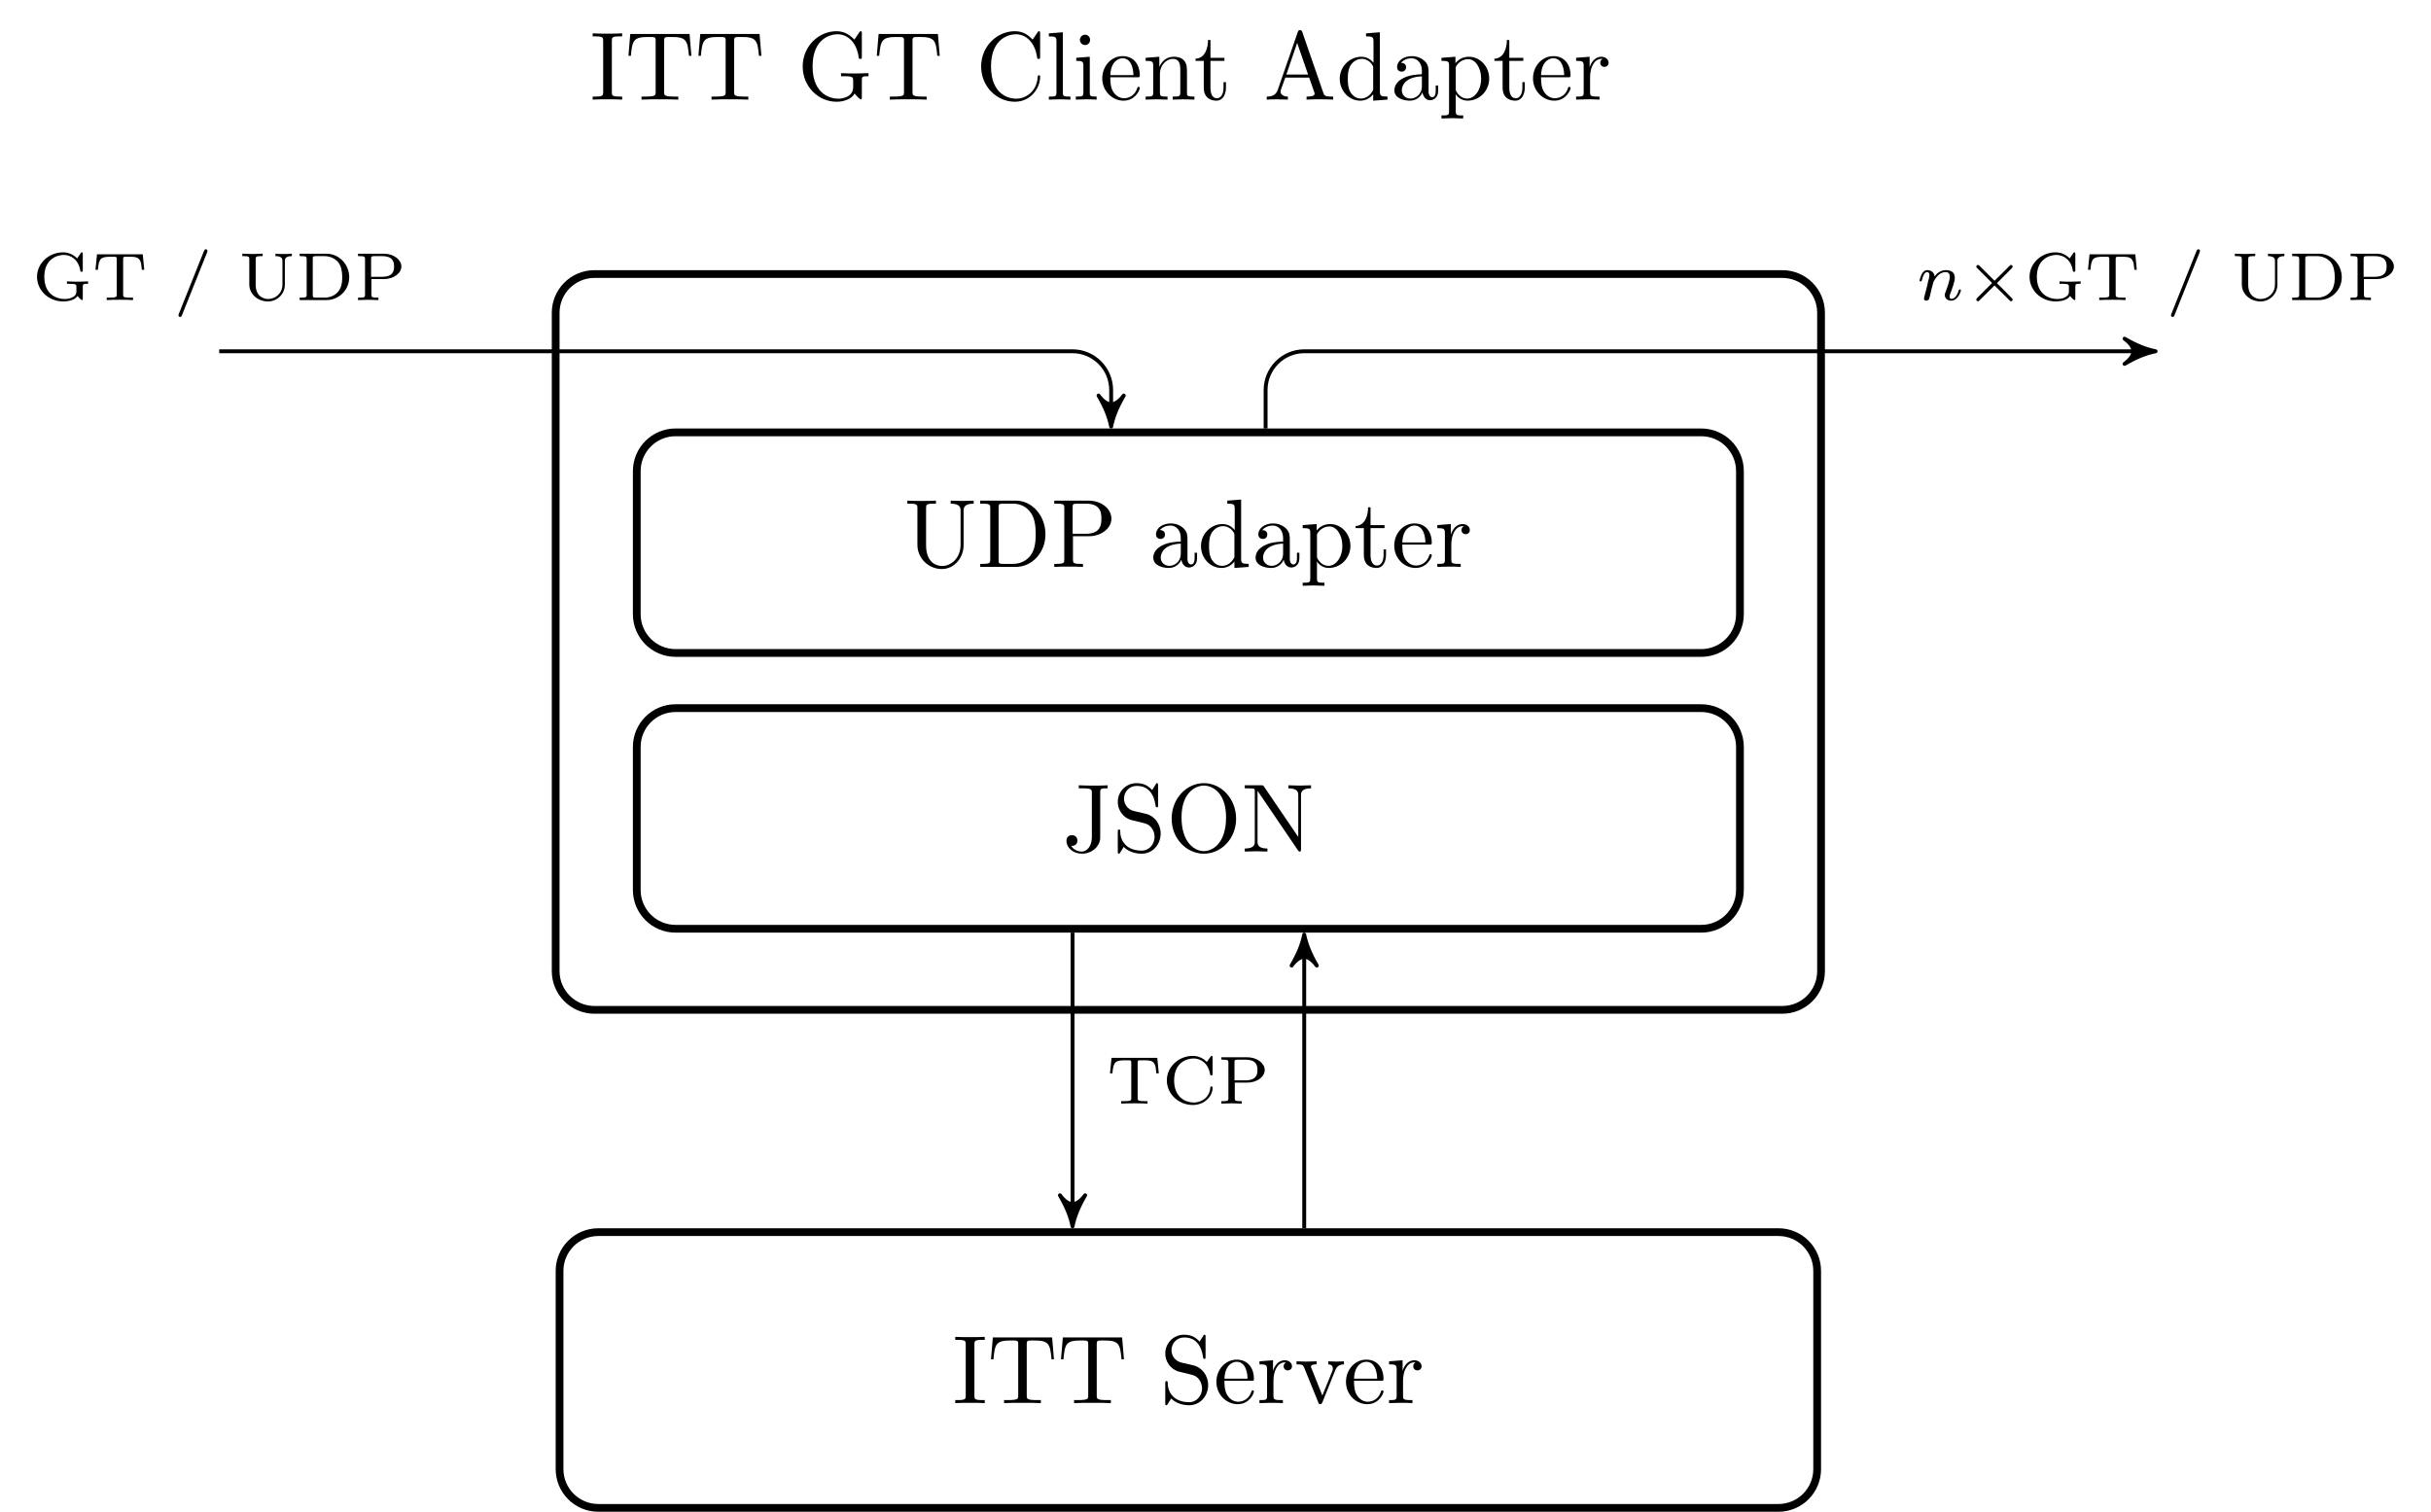 <?xml version="1.0" encoding="UTF-8"?>
<svg xmlns="http://www.w3.org/2000/svg" xmlns:xlink="http://www.w3.org/1999/xlink" width="249.864pt" height="155.391pt" viewBox="0 0 249.864 155.391" version="1.1">
<defs>
<g>
<symbol overflow="visible" id="glyph0-0">
<path style="stroke:none;" d=""/>
</symbol>
<symbol overflow="visible" id="glyph0-1">
<path style="stroke:none;" d="M 5.797 -2.297 C 5.797 -0.891 4.828 -0.094 3.891 -0.094 C 3.422 -0.094 2.25 -0.344 2.25 -2.234 L 2.25 -6.031 C 2.25 -6.391 2.266 -6.5 3.031 -6.5 L 3.266 -6.5 L 3.266 -6.812 C 2.922 -6.781 2.188 -6.781 1.797 -6.781 C 1.422 -6.781 0.672 -6.781 0.328 -6.812 L 0.328 -6.5 L 0.562 -6.5 C 1.328 -6.5 1.359 -6.391 1.359 -6.031 L 1.359 -2.266 C 1.359 -0.875 2.516 0.219 3.875 0.219 C 5.016 0.219 5.906 -0.703 6.078 -1.844 C 6.109 -2.047 6.109 -2.141 6.109 -2.531 L 6.109 -5.719 C 6.109 -6.047 6.109 -6.5 7.141 -6.5 L 7.141 -6.812 C 6.781 -6.797 6.297 -6.781 5.969 -6.781 C 5.609 -6.781 5.141 -6.797 4.781 -6.812 L 4.781 -6.5 C 5.797 -6.5 5.797 -6.031 5.797 -5.766 Z M 5.797 -2.297 "/>
</symbol>
<symbol overflow="visible" id="glyph0-2">
<path style="stroke:none;" d="M 0.344 -6.812 L 0.344 -6.5 L 0.594 -6.5 C 1.359 -6.5 1.375 -6.391 1.375 -6.031 L 1.375 -0.781 C 1.375 -0.422 1.359 -0.312 0.594 -0.312 L 0.344 -0.312 L 0.344 0 L 4 0 C 5.672 0 7.047 -1.469 7.047 -3.344 C 7.047 -5.25 5.703 -6.812 4 -6.812 Z M 2.719 -0.312 C 2.25 -0.312 2.234 -0.375 2.234 -0.703 L 2.234 -6.094 C 2.234 -6.438 2.25 -6.5 2.719 -6.5 L 3.719 -6.5 C 4.344 -6.5 5.031 -6.281 5.531 -5.578 C 5.969 -4.984 6.047 -4.125 6.047 -3.344 C 6.047 -2.25 5.859 -1.641 5.5 -1.156 C 5.297 -0.891 4.734 -0.312 3.734 -0.312 Z M 2.719 -0.312 "/>
</symbol>
<symbol overflow="visible" id="glyph0-3">
<path style="stroke:none;" d="M 2.266 -3.156 L 3.953 -3.156 C 5.141 -3.156 6.219 -3.953 6.219 -4.953 C 6.219 -5.938 5.234 -6.812 3.875 -6.812 L 0.344 -6.812 L 0.344 -6.5 L 0.594 -6.5 C 1.359 -6.5 1.375 -6.391 1.375 -6.031 L 1.375 -0.781 C 1.375 -0.422 1.359 -0.312 0.594 -0.312 L 0.344 -0.312 L 0.344 0 C 0.703 -0.031 1.438 -0.031 1.812 -0.031 C 2.188 -0.031 2.938 -0.031 3.297 0 L 3.297 -0.312 L 3.047 -0.312 C 2.281 -0.312 2.266 -0.422 2.266 -0.781 Z M 2.234 -3.406 L 2.234 -6.094 C 2.234 -6.438 2.25 -6.5 2.719 -6.5 L 3.609 -6.5 C 5.188 -6.5 5.188 -5.438 5.188 -4.953 C 5.188 -4.484 5.188 -3.406 3.609 -3.406 Z M 2.234 -3.406 "/>
</symbol>
<symbol overflow="visible" id="glyph0-4">
<path style="stroke:none;" d="M 3.312 -0.75 C 3.359 -0.359 3.625 0.062 4.094 0.062 C 4.312 0.062 4.922 -0.078 4.922 -0.891 L 4.922 -1.453 L 4.672 -1.453 L 4.672 -0.891 C 4.672 -0.312 4.422 -0.25 4.312 -0.25 C 3.984 -0.25 3.938 -0.703 3.938 -0.75 L 3.938 -2.734 C 3.938 -3.156 3.938 -3.547 3.578 -3.922 C 3.188 -4.312 2.688 -4.469 2.219 -4.469 C 1.391 -4.469 0.703 -4 0.703 -3.344 C 0.703 -3.047 0.906 -2.875 1.172 -2.875 C 1.453 -2.875 1.625 -3.078 1.625 -3.328 C 1.625 -3.453 1.578 -3.781 1.109 -3.781 C 1.391 -4.141 1.875 -4.25 2.188 -4.25 C 2.688 -4.25 3.25 -3.859 3.25 -2.969 L 3.25 -2.609 C 2.734 -2.578 2.047 -2.547 1.422 -2.25 C 0.672 -1.906 0.422 -1.391 0.422 -0.953 C 0.422 -0.141 1.391 0.109 2.016 0.109 C 2.672 0.109 3.125 -0.297 3.312 -0.75 Z M 3.25 -2.391 L 3.25 -1.391 C 3.25 -0.453 2.531 -0.109 2.078 -0.109 C 1.594 -0.109 1.188 -0.453 1.188 -0.953 C 1.188 -1.5 1.609 -2.328 3.25 -2.391 Z M 3.25 -2.391 "/>
</symbol>
<symbol overflow="visible" id="glyph0-5">
<path style="stroke:none;" d="M 3.781 -0.547 L 3.781 0.109 L 5.25 0 L 5.25 -0.312 C 4.562 -0.312 4.469 -0.375 4.469 -0.875 L 4.469 -6.922 L 3.047 -6.812 L 3.047 -6.5 C 3.734 -6.5 3.812 -6.438 3.812 -5.938 L 3.812 -3.781 C 3.531 -4.141 3.094 -4.406 2.562 -4.406 C 1.391 -4.406 0.344 -3.422 0.344 -2.141 C 0.344 -0.875 1.312 0.109 2.453 0.109 C 3.094 0.109 3.531 -0.234 3.781 -0.547 Z M 3.781 -3.219 L 3.781 -1.172 C 3.781 -1 3.781 -0.984 3.672 -0.812 C 3.375 -0.328 2.938 -0.109 2.5 -0.109 C 2.047 -0.109 1.688 -0.375 1.453 -0.75 C 1.203 -1.156 1.172 -1.719 1.172 -2.141 C 1.172 -2.5 1.188 -3.094 1.469 -3.547 C 1.688 -3.859 2.062 -4.188 2.609 -4.188 C 2.953 -4.188 3.375 -4.031 3.672 -3.594 C 3.781 -3.422 3.781 -3.406 3.781 -3.219 Z M 3.781 -3.219 "/>
</symbol>
<symbol overflow="visible" id="glyph0-6">
<path style="stroke:none;" d="M 1.719 -3.75 L 1.719 -4.406 L 0.281 -4.297 L 0.281 -3.984 C 0.984 -3.984 1.062 -3.922 1.062 -3.484 L 1.062 1.172 C 1.062 1.625 0.953 1.625 0.281 1.625 L 0.281 1.938 C 0.625 1.922 1.141 1.906 1.391 1.906 C 1.672 1.906 2.172 1.922 2.516 1.938 L 2.516 1.625 C 1.859 1.625 1.75 1.625 1.75 1.172 L 1.75 -0.594 C 1.797 -0.422 2.219 0.109 2.969 0.109 C 4.156 0.109 5.188 -0.875 5.188 -2.156 C 5.188 -3.422 4.234 -4.406 3.109 -4.406 C 2.328 -4.406 1.906 -3.969 1.719 -3.75 Z M 1.75 -1.141 L 1.75 -3.359 C 2.031 -3.875 2.516 -4.156 3.031 -4.156 C 3.766 -4.156 4.359 -3.281 4.359 -2.156 C 4.359 -0.953 3.672 -0.109 2.938 -0.109 C 2.531 -0.109 2.156 -0.312 1.891 -0.719 C 1.75 -0.922 1.75 -0.938 1.75 -1.141 Z M 1.75 -1.141 "/>
</symbol>
<symbol overflow="visible" id="glyph0-7">
<path style="stroke:none;" d="M 1.719 -3.984 L 3.156 -3.984 L 3.156 -4.297 L 1.719 -4.297 L 1.719 -6.125 L 1.469 -6.125 C 1.469 -5.312 1.172 -4.25 0.188 -4.203 L 0.188 -3.984 L 1.031 -3.984 L 1.031 -1.234 C 1.031 -0.016 1.969 0.109 2.328 0.109 C 3.031 0.109 3.312 -0.594 3.312 -1.234 L 3.312 -1.797 L 3.062 -1.797 L 3.062 -1.25 C 3.062 -0.516 2.766 -0.141 2.391 -0.141 C 1.719 -0.141 1.719 -1.047 1.719 -1.219 Z M 1.719 -3.984 "/>
</symbol>
<symbol overflow="visible" id="glyph0-8">
<path style="stroke:none;" d="M 1.109 -2.516 C 1.172 -4 2.016 -4.25 2.359 -4.25 C 3.375 -4.25 3.484 -2.906 3.484 -2.516 Z M 1.109 -2.297 L 3.891 -2.297 C 4.109 -2.297 4.141 -2.297 4.141 -2.516 C 4.141 -3.5 3.594 -4.469 2.359 -4.469 C 1.203 -4.469 0.281 -3.438 0.281 -2.188 C 0.281 -0.859 1.328 0.109 2.469 0.109 C 3.688 0.109 4.141 -1 4.141 -1.188 C 4.141 -1.281 4.062 -1.312 4 -1.312 C 3.922 -1.312 3.891 -1.25 3.875 -1.172 C 3.531 -0.141 2.625 -0.141 2.531 -0.141 C 2.031 -0.141 1.641 -0.438 1.406 -0.812 C 1.109 -1.281 1.109 -1.938 1.109 -2.297 Z M 1.109 -2.297 "/>
</symbol>
<symbol overflow="visible" id="glyph0-9">
<path style="stroke:none;" d="M 1.672 -3.312 L 1.672 -4.406 L 0.281 -4.297 L 0.281 -3.984 C 0.984 -3.984 1.062 -3.922 1.062 -3.422 L 1.062 -0.75 C 1.062 -0.312 0.953 -0.312 0.281 -0.312 L 0.281 0 C 0.672 -0.016 1.141 -0.031 1.422 -0.031 C 1.812 -0.031 2.281 -0.031 2.688 0 L 2.688 -0.312 L 2.469 -0.312 C 1.734 -0.312 1.719 -0.422 1.719 -0.781 L 1.719 -2.312 C 1.719 -3.297 2.141 -4.188 2.891 -4.188 C 2.953 -4.188 2.984 -4.188 3 -4.172 C 2.969 -4.172 2.766 -4.047 2.766 -3.781 C 2.766 -3.516 2.984 -3.359 3.203 -3.359 C 3.375 -3.359 3.625 -3.484 3.625 -3.797 C 3.625 -4.109 3.312 -4.406 2.891 -4.406 C 2.156 -4.406 1.797 -3.734 1.672 -3.312 Z M 1.672 -3.312 "/>
</symbol>
<symbol overflow="visible" id="glyph0-10">
<path style="stroke:none;" d="M 3.016 -1.469 C 3.016 -0.562 2.516 0 1.984 0 C 1.922 0 1.25 0 0.891 -0.578 C 1.406 -0.578 1.531 -0.875 1.531 -1.141 C 1.531 -1.5 1.25 -1.688 0.969 -1.688 C 0.75 -1.688 0.406 -1.562 0.406 -1.109 C 0.406 -0.375 1.109 0.219 2 0.219 C 3.016 0.219 3.75 -0.484 3.859 -1.219 C 3.875 -1.312 3.875 -1.328 3.875 -1.672 L 3.875 -6.094 C 3.875 -6.5 4 -6.5 4.641 -6.5 L 4.641 -6.812 C 4.203 -6.781 3.812 -6.781 3.344 -6.781 C 2.938 -6.781 2.047 -6.781 1.672 -6.812 L 1.672 -6.5 L 2.031 -6.5 C 3.016 -6.5 3.016 -6.375 3.016 -6.016 Z M 3.016 -1.469 "/>
</symbol>
<symbol overflow="visible" id="glyph0-11">
<path style="stroke:none;" d="M 3.484 -3.875 L 2.203 -4.172 C 1.578 -4.328 1.203 -4.859 1.203 -5.438 C 1.203 -6.141 1.734 -6.75 2.516 -6.75 C 4.172 -6.75 4.391 -5.109 4.453 -4.672 C 4.469 -4.609 4.469 -4.547 4.578 -4.547 C 4.703 -4.547 4.703 -4.594 4.703 -4.781 L 4.703 -6.781 C 4.703 -6.953 4.703 -7.031 4.594 -7.031 C 4.531 -7.031 4.516 -7.016 4.453 -6.891 L 4.094 -6.328 C 3.797 -6.625 3.391 -7.031 2.5 -7.031 C 1.391 -7.031 0.562 -6.156 0.562 -5.094 C 0.562 -4.266 1.094 -3.531 1.859 -3.266 C 1.969 -3.234 2.484 -3.109 3.188 -2.938 C 3.453 -2.875 3.75 -2.797 4.031 -2.438 C 4.234 -2.172 4.344 -1.844 4.344 -1.516 C 4.344 -0.812 3.844 -0.094 3 -0.094 C 2.719 -0.094 1.953 -0.141 1.422 -0.625 C 0.844 -1.172 0.812 -1.797 0.812 -2.156 C 0.797 -2.266 0.719 -2.266 0.688 -2.266 C 0.562 -2.266 0.562 -2.188 0.562 -2.016 L 0.562 -0.016 C 0.562 0.156 0.562 0.219 0.672 0.219 C 0.734 0.219 0.75 0.203 0.812 0.094 C 0.812 0.078 0.844 0.047 1.172 -0.484 C 1.484 -0.141 2.125 0.219 3.016 0.219 C 4.172 0.219 4.969 -0.75 4.969 -1.859 C 4.969 -2.844 4.312 -3.672 3.484 -3.875 Z M 3.484 -3.875 "/>
</symbol>
<symbol overflow="visible" id="glyph0-12">
<path style="stroke:none;" d="M 7.188 -3.375 C 7.188 -5.406 5.688 -7.031 3.875 -7.031 C 2.078 -7.031 0.562 -5.438 0.562 -3.375 C 0.562 -1.328 2.094 0.219 3.875 0.219 C 5.688 0.219 7.188 -1.359 7.188 -3.375 Z M 3.875 -0.047 C 2.922 -0.047 1.578 -0.922 1.578 -3.516 C 1.578 -6.094 3.047 -6.781 3.875 -6.781 C 4.734 -6.781 6.156 -6.078 6.156 -3.516 C 6.156 -0.875 4.797 -0.047 3.875 -0.047 Z M 3.875 -0.047 "/>
</symbol>
<symbol overflow="visible" id="glyph0-13">
<path style="stroke:none;" d="M 2.312 -6.672 C 2.219 -6.797 2.219 -6.812 2.031 -6.812 L 0.328 -6.812 L 0.328 -6.5 L 0.625 -6.5 C 0.766 -6.5 0.969 -6.484 1.109 -6.484 C 1.344 -6.453 1.359 -6.438 1.359 -6.25 L 1.359 -1.047 C 1.359 -0.781 1.359 -0.312 0.328 -0.312 L 0.328 0 C 0.672 -0.016 1.172 -0.031 1.5 -0.031 C 1.828 -0.031 2.312 -0.016 2.656 0 L 2.656 -0.312 C 1.641 -0.312 1.641 -0.781 1.641 -1.047 L 1.641 -6.234 C 1.688 -6.188 1.688 -6.172 1.734 -6.109 L 5.797 -0.125 C 5.891 -0.016 5.906 0 5.969 0 C 6.109 0 6.109 -0.062 6.109 -0.266 L 6.109 -5.766 C 6.109 -6.031 6.109 -6.5 7.141 -6.5 L 7.141 -6.812 C 6.781 -6.797 6.297 -6.781 5.969 -6.781 C 5.641 -6.781 5.156 -6.797 4.812 -6.812 L 4.812 -6.5 C 5.828 -6.5 5.828 -6.031 5.828 -5.766 L 5.828 -1.5 Z M 2.312 -6.672 "/>
</symbol>
<symbol overflow="visible" id="glyph0-14">
<path style="stroke:none;" d="M 2.25 -6.031 C 2.25 -6.391 2.266 -6.5 3.062 -6.5 L 3.312 -6.5 L 3.312 -6.812 C 2.969 -6.781 2.188 -6.781 1.797 -6.781 C 1.422 -6.781 0.625 -6.781 0.281 -6.812 L 0.281 -6.5 L 0.531 -6.5 C 1.328 -6.5 1.359 -6.391 1.359 -6.031 L 1.359 -0.781 C 1.359 -0.422 1.328 -0.312 0.531 -0.312 L 0.281 -0.312 L 0.281 0 C 0.625 -0.031 1.422 -0.031 1.797 -0.031 C 2.188 -0.031 2.969 -0.031 3.312 0 L 3.312 -0.312 L 3.062 -0.312 C 2.266 -0.312 2.25 -0.422 2.25 -0.781 Z M 2.25 -6.031 "/>
</symbol>
<symbol overflow="visible" id="glyph0-15">
<path style="stroke:none;" d="M 6.641 -6.75 L 0.547 -6.75 L 0.359 -4.5 L 0.609 -4.5 C 0.75 -6.109 0.891 -6.438 2.406 -6.438 C 2.578 -6.438 2.844 -6.438 2.938 -6.422 C 3.156 -6.375 3.156 -6.266 3.156 -6.047 L 3.156 -0.781 C 3.156 -0.453 3.156 -0.312 2.109 -0.312 L 1.703 -0.312 L 1.703 0 C 2.109 -0.031 3.125 -0.031 3.594 -0.031 C 4.047 -0.031 5.078 -0.031 5.484 0 L 5.484 -0.312 L 5.078 -0.312 C 4.031 -0.312 4.031 -0.453 4.031 -0.781 L 4.031 -6.047 C 4.031 -6.234 4.031 -6.375 4.219 -6.422 C 4.328 -6.438 4.594 -6.438 4.781 -6.438 C 6.297 -6.438 6.438 -6.109 6.578 -4.5 L 6.828 -4.5 Z M 6.641 -6.75 "/>
</symbol>
<symbol overflow="visible" id="glyph0-16">
<path style="stroke:none;" d="M 5.906 -0.625 C 6.047 -0.406 6.438 -0.016 6.547 -0.016 C 6.641 -0.016 6.641 -0.094 6.641 -0.234 L 6.641 -1.969 C 6.641 -2.359 6.672 -2.406 7.328 -2.406 L 7.328 -2.719 C 6.953 -2.719 6.406 -2.688 6.109 -2.688 C 5.719 -2.688 4.859 -2.688 4.5 -2.719 L 4.5 -2.406 L 4.828 -2.406 C 5.719 -2.406 5.75 -2.297 5.75 -1.938 L 5.75 -1.297 C 5.75 -0.172 4.484 -0.094 4.203 -0.094 C 3.562 -0.094 1.578 -0.438 1.578 -3.406 C 1.578 -6.391 3.547 -6.719 4.141 -6.719 C 5.219 -6.719 6.125 -5.828 6.312 -4.359 C 6.344 -4.219 6.344 -4.188 6.484 -4.188 C 6.641 -4.188 6.641 -4.219 6.641 -4.422 L 6.641 -6.781 C 6.641 -6.953 6.641 -7.031 6.531 -7.031 C 6.484 -7.031 6.453 -7.031 6.375 -6.906 L 5.875 -6.172 C 5.547 -6.484 5.016 -7.031 4.031 -7.031 C 2.172 -7.031 0.562 -5.453 0.562 -3.406 C 0.562 -1.359 2.156 0.219 4.047 0.219 C 4.781 0.219 5.578 -0.047 5.906 -0.625 Z M 5.906 -0.625 "/>
</symbol>
<symbol overflow="visible" id="glyph0-17">
<path style="stroke:none;" d="M 0.562 -3.406 C 0.562 -1.344 2.172 0.219 4.031 0.219 C 5.656 0.219 6.625 -1.172 6.625 -2.328 C 6.625 -2.422 6.625 -2.5 6.5 -2.5 C 6.391 -2.5 6.391 -2.438 6.375 -2.328 C 6.297 -0.906 5.234 -0.094 4.141 -0.094 C 3.531 -0.094 1.578 -0.422 1.578 -3.406 C 1.578 -6.375 3.531 -6.719 4.141 -6.719 C 5.219 -6.719 6.109 -5.812 6.312 -4.359 C 6.328 -4.219 6.328 -4.188 6.469 -4.188 C 6.625 -4.188 6.625 -4.219 6.625 -4.422 L 6.625 -6.781 C 6.625 -6.953 6.625 -7.031 6.516 -7.031 C 6.484 -7.031 6.438 -7.031 6.359 -6.906 L 5.859 -6.172 C 5.5 -6.531 4.984 -7.031 4.031 -7.031 C 2.156 -7.031 0.562 -5.438 0.562 -3.406 Z M 0.562 -3.406 "/>
</symbol>
<symbol overflow="visible" id="glyph0-18">
<path style="stroke:none;" d="M 1.766 -6.922 L 0.328 -6.812 L 0.328 -6.5 C 1.031 -6.5 1.109 -6.438 1.109 -5.938 L 1.109 -0.75 C 1.109 -0.312 1 -0.312 0.328 -0.312 L 0.328 0 C 0.656 -0.016 1.188 -0.031 1.438 -0.031 C 1.688 -0.031 2.172 -0.016 2.547 0 L 2.547 -0.312 C 1.875 -0.312 1.766 -0.312 1.766 -0.75 Z M 1.766 -6.922 "/>
</symbol>
<symbol overflow="visible" id="glyph0-19">
<path style="stroke:none;" d="M 1.766 -4.406 L 0.375 -4.297 L 0.375 -3.984 C 1.016 -3.984 1.109 -3.922 1.109 -3.438 L 1.109 -0.75 C 1.109 -0.312 1 -0.312 0.328 -0.312 L 0.328 0 C 0.641 -0.016 1.188 -0.031 1.422 -0.031 C 1.781 -0.031 2.125 -0.016 2.469 0 L 2.469 -0.312 C 1.797 -0.312 1.766 -0.359 1.766 -0.75 Z M 1.797 -6.141 C 1.797 -6.453 1.562 -6.672 1.281 -6.672 C 0.969 -6.672 0.75 -6.406 0.75 -6.141 C 0.75 -5.875 0.969 -5.609 1.281 -5.609 C 1.562 -5.609 1.797 -5.828 1.797 -6.141 Z M 1.797 -6.141 "/>
</symbol>
<symbol overflow="visible" id="glyph0-20">
<path style="stroke:none;" d="M 1.094 -3.422 L 1.094 -0.75 C 1.094 -0.312 0.984 -0.312 0.312 -0.312 L 0.312 0 C 0.672 -0.016 1.172 -0.031 1.453 -0.031 C 1.703 -0.031 2.219 -0.016 2.562 0 L 2.562 -0.312 C 1.891 -0.312 1.781 -0.312 1.781 -0.75 L 1.781 -2.594 C 1.781 -3.625 2.5 -4.188 3.125 -4.188 C 3.766 -4.188 3.875 -3.656 3.875 -3.078 L 3.875 -0.75 C 3.875 -0.312 3.766 -0.312 3.094 -0.312 L 3.094 0 C 3.438 -0.016 3.953 -0.031 4.219 -0.031 C 4.469 -0.031 5 -0.016 5.328 0 L 5.328 -0.312 C 4.812 -0.312 4.562 -0.312 4.562 -0.609 L 4.562 -2.516 C 4.562 -3.375 4.562 -3.672 4.25 -4.031 C 4.109 -4.203 3.781 -4.406 3.203 -4.406 C 2.469 -4.406 2 -3.984 1.719 -3.359 L 1.719 -4.406 L 0.312 -4.297 L 0.312 -3.984 C 1.016 -3.984 1.094 -3.922 1.094 -3.422 Z M 1.094 -3.422 "/>
</symbol>
<symbol overflow="visible" id="glyph0-21">
<path style="stroke:none;" d="M 3.969 -6.938 C 3.922 -7.062 3.891 -7.141 3.734 -7.141 C 3.578 -7.141 3.547 -7.078 3.5 -6.938 L 1.438 -0.984 C 1.25 -0.469 0.859 -0.312 0.312 -0.312 L 0.312 0 C 0.547 -0.016 0.984 -0.031 1.328 -0.031 C 1.641 -0.031 2.156 -0.016 2.484 0 L 2.484 -0.312 C 1.984 -0.312 1.734 -0.562 1.734 -0.812 C 1.734 -0.844 1.75 -0.953 1.75 -0.969 L 2.219 -2.266 L 4.672 -2.266 L 5.203 -0.75 C 5.219 -0.703 5.234 -0.641 5.234 -0.609 C 5.234 -0.312 4.672 -0.312 4.406 -0.312 L 4.406 0 C 4.766 -0.031 5.469 -0.031 5.844 -0.031 C 6.266 -0.031 6.734 -0.016 7.141 0 L 7.141 -0.312 L 6.969 -0.312 C 6.375 -0.312 6.234 -0.375 6.125 -0.703 Z M 3.438 -5.828 L 4.562 -2.578 L 2.328 -2.578 Z M 3.438 -5.828 "/>
</symbol>
<symbol overflow="visible" id="glyph0-22">
<path style="stroke:none;" d="M 4.141 -3.312 C 4.234 -3.547 4.406 -3.984 5.062 -3.984 L 5.062 -4.297 C 4.828 -4.281 4.547 -4.266 4.312 -4.266 C 4.078 -4.266 3.625 -4.281 3.453 -4.297 L 3.453 -3.984 C 3.812 -3.984 3.922 -3.75 3.922 -3.562 C 3.922 -3.469 3.906 -3.422 3.875 -3.312 L 2.844 -0.781 L 1.734 -3.562 C 1.672 -3.688 1.672 -3.703 1.672 -3.734 C 1.672 -3.984 2.062 -3.984 2.25 -3.984 L 2.25 -4.297 C 1.938 -4.281 1.391 -4.266 1.156 -4.266 C 0.891 -4.266 0.484 -4.281 0.188 -4.297 L 0.188 -3.984 C 0.812 -3.984 0.859 -3.922 0.984 -3.625 L 2.422 -0.078 C 2.484 0.062 2.5 0.109 2.625 0.109 C 2.766 0.109 2.797 0.016 2.844 -0.078 Z M 4.141 -3.312 "/>
</symbol>
<symbol overflow="visible" id="glyph1-0">
<path style="stroke:none;" d=""/>
</symbol>
<symbol overflow="visible" id="glyph1-1">
<path style="stroke:none;" d="M 5.188 -4.703 L 0.484 -4.703 L 0.328 -3.109 L 0.578 -3.109 C 0.672 -4.312 0.875 -4.453 1.938 -4.453 C 2.078 -4.453 2.281 -4.453 2.359 -4.453 C 2.516 -4.422 2.516 -4.344 2.516 -4.188 L 2.516 -0.578 C 2.516 -0.344 2.516 -0.25 1.781 -0.25 L 1.484 -0.25 L 1.484 0 C 1.828 -0.031 2.484 -0.031 2.844 -0.031 C 3.203 -0.031 3.844 -0.031 4.188 0 L 4.188 -0.25 L 3.891 -0.25 C 3.172 -0.25 3.172 -0.344 3.172 -0.578 L 3.172 -4.188 C 3.172 -4.344 3.172 -4.422 3.328 -4.453 C 3.391 -4.453 3.594 -4.453 3.734 -4.453 C 4.125 -4.453 4.422 -4.453 4.672 -4.328 C 4.984 -4.125 5.031 -3.688 5.031 -3.656 L 5.094 -3.109 L 5.344 -3.109 Z M 5.188 -4.703 "/>
</symbol>
<symbol overflow="visible" id="glyph1-2">
<path style="stroke:none;" d="M 5.188 -4.719 C 5.188 -4.844 5.188 -4.906 5.094 -4.906 C 5.062 -4.906 5.031 -4.906 4.969 -4.812 L 4.594 -4.281 C 4.312 -4.578 3.828 -4.906 3.156 -4.906 C 1.688 -4.906 0.484 -3.766 0.484 -2.391 C 0.484 -0.969 1.719 0.141 3.156 0.141 C 4.391 0.141 5.188 -0.781 5.188 -1.625 C 5.188 -1.703 5.172 -1.766 5.062 -1.766 C 5.031 -1.766 4.953 -1.766 4.953 -1.672 C 4.891 -0.547 3.938 -0.109 3.25 -0.109 C 2.516 -0.109 1.234 -0.562 1.234 -2.375 C 1.234 -4.266 2.578 -4.641 3.234 -4.641 C 3.938 -4.641 4.75 -4.188 4.938 -2.984 C 4.953 -2.906 5.016 -2.906 5.062 -2.906 C 5.188 -2.906 5.188 -2.953 5.188 -3.094 Z M 5.188 -4.719 "/>
</symbol>
<symbol overflow="visible" id="glyph1-3">
<path style="stroke:none;" d="M 1.781 -2.156 L 3.047 -2.156 C 4.062 -2.156 4.859 -2.75 4.859 -3.453 C 4.859 -4.141 4.078 -4.766 3.047 -4.766 L 0.406 -4.766 L 0.406 -4.516 L 0.578 -4.516 C 1.109 -4.516 1.125 -4.438 1.125 -4.188 L 1.125 -0.562 C 1.125 -0.328 1.109 -0.25 0.578 -0.25 L 0.406 -0.25 L 0.406 0 C 0.75 -0.016 1.203 -0.031 1.453 -0.031 C 1.703 -0.031 2.156 -0.016 2.5 0 L 2.5 -0.25 L 2.328 -0.25 C 1.797 -0.25 1.781 -0.328 1.781 -0.562 Z M 2.875 -4.516 C 4.047 -4.516 4.109 -3.859 4.109 -3.453 C 4.109 -3.141 4.109 -2.391 2.875 -2.391 L 1.75 -2.391 L 1.75 -4.234 C 1.75 -4.453 1.766 -4.516 2.094 -4.516 Z M 2.875 -4.516 "/>
</symbol>
<symbol overflow="visible" id="glyph1-4">
<path style="stroke:none;" d="M 5.188 -1.359 C 5.188 -1.672 5.266 -1.672 5.734 -1.672 L 5.734 -1.922 C 5.672 -1.922 5.172 -1.891 4.828 -1.891 C 4.453 -1.891 3.938 -1.891 3.562 -1.922 L 3.562 -1.672 L 3.828 -1.672 C 4.531 -1.672 4.531 -1.578 4.531 -1.359 L 4.531 -0.906 C 4.531 -0.75 4.531 -0.484 4.125 -0.281 C 3.797 -0.109 3.406 -0.109 3.312 -0.109 C 2.516 -0.109 1.234 -0.562 1.234 -2.391 C 1.234 -4.234 2.562 -4.641 3.25 -4.641 C 3.922 -4.641 4.766 -4.188 4.938 -2.984 C 4.953 -2.906 5.016 -2.906 5.062 -2.906 C 5.188 -2.906 5.188 -2.953 5.188 -3.094 L 5.188 -4.719 C 5.188 -4.844 5.188 -4.906 5.094 -4.906 C 5.062 -4.906 5.031 -4.906 4.969 -4.812 L 4.609 -4.281 C 4.266 -4.641 3.766 -4.906 3.156 -4.906 C 1.703 -4.906 0.484 -3.781 0.484 -2.391 C 0.484 -1 1.672 0.141 3.172 0.141 C 3.562 0.141 4.328 0.062 4.656 -0.422 C 4.781 -0.234 5.031 0 5.109 0 C 5.188 0 5.188 -0.078 5.188 -0.188 Z M 5.188 -1.359 "/>
</symbol>
<symbol overflow="visible" id="glyph1-5">
<path style="stroke:none;" d="M 3.438 -4.922 C 3.469 -5.016 3.469 -5.031 3.469 -5.047 C 3.469 -5.172 3.375 -5.219 3.297 -5.219 C 3.188 -5.219 3.156 -5.141 3.109 -5.047 L 0.516 1.438 C 0.484 1.531 0.484 1.547 0.484 1.562 C 0.484 1.688 0.578 1.734 0.656 1.734 C 0.781 1.734 0.812 1.656 0.844 1.562 Z M 3.438 -4.922 "/>
</symbol>
<symbol overflow="visible" id="glyph1-6">
<path style="stroke:none;" d="M 4.766 -4 C 4.766 -4.188 4.766 -4.516 5.484 -4.516 L 5.484 -4.766 C 5.203 -4.734 4.906 -4.734 4.641 -4.734 C 4.359 -4.734 4.062 -4.734 3.797 -4.766 L 3.797 -4.516 C 4.516 -4.516 4.516 -4.188 4.516 -4 L 4.516 -1.609 C 4.516 -0.656 3.766 -0.109 3.047 -0.109 C 2.641 -0.109 1.766 -0.328 1.766 -1.578 L 1.766 -4.188 C 1.766 -4.438 1.781 -4.516 2.328 -4.516 L 2.484 -4.516 L 2.484 -4.766 C 2.141 -4.75 1.688 -4.734 1.438 -4.734 C 1.188 -4.734 0.734 -4.75 0.391 -4.766 L 0.391 -4.516 L 0.562 -4.516 C 1.094 -4.516 1.109 -4.438 1.109 -4.188 L 1.109 -1.609 C 1.109 -0.594 2 0.141 3.031 0.141 C 3.984 0.141 4.766 -0.625 4.766 -1.594 Z M 4.766 -4 "/>
</symbol>
<symbol overflow="visible" id="glyph1-7">
<path style="stroke:none;" d="M 0.406 -4.766 L 0.406 -4.516 L 0.578 -4.516 C 1.109 -4.516 1.125 -4.438 1.125 -4.188 L 1.125 -0.562 C 1.125 -0.328 1.109 -0.25 0.578 -0.25 L 0.406 -0.25 L 0.406 0 L 3.156 0 C 4.438 0 5.5 -1.031 5.5 -2.344 C 5.5 -3.672 4.453 -4.766 3.156 -4.766 Z M 2.094 -0.25 C 1.766 -0.25 1.75 -0.312 1.75 -0.516 L 1.75 -4.234 C 1.75 -4.453 1.766 -4.516 2.094 -4.516 L 2.953 -4.516 C 3.547 -4.516 4.062 -4.266 4.391 -3.859 C 4.672 -3.484 4.781 -2.953 4.781 -2.344 C 4.781 -1.531 4.578 -1.109 4.328 -0.828 C 4.016 -0.469 3.516 -0.25 2.969 -0.25 Z M 2.094 -0.25 "/>
</symbol>
<symbol overflow="visible" id="glyph2-0">
<path style="stroke:none;" d=""/>
</symbol>
<symbol overflow="visible" id="glyph2-1">
<path style="stroke:none;" d="M 0.844 -0.438 C 0.828 -0.344 0.781 -0.172 0.781 -0.156 C 0.781 0 0.906 0.062 1.016 0.062 C 1.141 0.062 1.25 -0.016 1.297 -0.078 C 1.328 -0.141 1.375 -0.375 1.422 -0.516 C 1.453 -0.641 1.531 -0.969 1.562 -1.141 C 1.609 -1.297 1.656 -1.453 1.688 -1.609 C 1.766 -1.891 1.781 -1.953 1.984 -2.234 C 2.172 -2.516 2.5 -2.875 3.031 -2.875 C 3.422 -2.875 3.438 -2.516 3.438 -2.391 C 3.438 -1.969 3.141 -1.203 3.031 -0.906 C 2.953 -0.703 2.922 -0.641 2.922 -0.531 C 2.922 -0.156 3.219 0.062 3.578 0.062 C 4.281 0.062 4.578 -0.891 4.578 -1 C 4.578 -1.094 4.5 -1.094 4.469 -1.094 C 4.375 -1.094 4.375 -1.047 4.344 -0.969 C 4.188 -0.406 3.875 -0.125 3.609 -0.125 C 3.453 -0.125 3.422 -0.219 3.422 -0.375 C 3.422 -0.531 3.469 -0.625 3.594 -0.938 C 3.672 -1.156 3.953 -1.891 3.953 -2.281 C 3.953 -2.953 3.422 -3.078 3.047 -3.078 C 2.469 -3.078 2.078 -2.719 1.875 -2.438 C 1.828 -2.922 1.422 -3.078 1.125 -3.078 C 0.828 -3.078 0.672 -2.859 0.578 -2.703 C 0.422 -2.438 0.328 -2.047 0.328 -2 C 0.328 -1.922 0.422 -1.922 0.453 -1.922 C 0.547 -1.922 0.547 -1.938 0.594 -2.125 C 0.703 -2.531 0.844 -2.875 1.109 -2.875 C 1.297 -2.875 1.344 -2.719 1.344 -2.531 C 1.344 -2.406 1.281 -2.141 1.219 -1.953 C 1.172 -1.766 1.109 -1.484 1.078 -1.328 Z M 0.844 -0.438 "/>
</symbol>
<symbol overflow="visible" id="glyph3-0">
<path style="stroke:none;" d=""/>
</symbol>
<symbol overflow="visible" id="glyph3-1">
<path style="stroke:none;" d="M 4.875 -3.266 C 4.953 -3.344 4.969 -3.391 4.969 -3.438 C 4.969 -3.547 4.891 -3.609 4.812 -3.609 C 4.734 -3.609 4.719 -3.594 4.641 -3.5 L 3.109 -1.984 L 1.578 -3.516 C 1.5 -3.578 1.484 -3.609 1.422 -3.609 C 1.312 -3.609 1.234 -3.531 1.234 -3.438 C 1.234 -3.375 1.266 -3.359 1.344 -3.266 L 2.859 -1.75 L 1.344 -0.234 C 1.25 -0.125 1.234 -0.094 1.234 -0.062 C 1.234 0.047 1.312 0.125 1.422 0.125 C 1.484 0.125 1.5 0.094 1.578 0.016 L 3.109 -1.5 L 4.703 0.078 C 4.734 0.109 4.766 0.125 4.812 0.125 C 4.891 0.125 4.969 0.062 4.969 -0.062 C 4.969 -0.109 4.969 -0.125 4.938 -0.141 C 4.922 -0.172 3.578 -1.531 3.359 -1.734 Z M 4.875 -3.266 "/>
</symbol>
</g>
<clipPath id="clip1">
  <path d="M 46 115 L 199 115 L 199 155.391 L 46 155.391 Z M 46 115 "/>
</clipPath>
</defs>
<g id="surface1">
<path style="fill:none;stroke-width:0.797;stroke-linecap:butt;stroke-linejoin:miter;stroke:rgb(0%,0%,0%);stroke-opacity:1;stroke-miterlimit:10;" d="M 52.708 11.339 L -52.71 11.339 C -54.91 11.339 -56.695 9.553 -56.695 7.354 L -56.695 -7.353 C -56.695 -9.556 -54.91 -11.337 -52.71 -11.337 L 52.708 -11.337 C 54.911 -11.337 56.692 -9.556 56.692 -7.353 L 56.692 7.354 C 56.692 9.553 54.911 11.339 52.708 11.339 Z M 52.708 11.339 " transform="matrix(1,0,0,-1,122.144,55.78)"/>
<g style="fill:rgb(0%,0%,0%);fill-opacity:1;">
  <use xlink:href="#glyph0-1" x="92.934" y="58.271"/>
  <use xlink:href="#glyph0-2" x="100.406" y="58.271"/>
  <use xlink:href="#glyph0-3" x="108.016" y="58.271"/>
</g>
<g style="fill:rgb(0%,0%,0%);fill-opacity:1;">
  <use xlink:href="#glyph0-4" x="118.114" y="58.271"/>
  <use xlink:href="#glyph0-5" x="123.096" y="58.271"/>
  <use xlink:href="#glyph0-4" x="128.631" y="58.271"/>
  <use xlink:href="#glyph0-6" x="133.612" y="58.271"/>
  <use xlink:href="#glyph0-7" x="139.148" y="58.271"/>
  <use xlink:href="#glyph0-8" x="143.022" y="58.271"/>
  <use xlink:href="#glyph0-9" x="147.449" y="58.271"/>
</g>
<path style="fill:none;stroke-width:0.797;stroke-linecap:butt;stroke-linejoin:miter;stroke:rgb(0%,0%,0%);stroke-opacity:1;stroke-miterlimit:10;" d="M 52.708 -17.009 L -52.71 -17.009 C -54.91 -17.009 -56.695 -18.79 -56.695 -20.993 L -56.695 -35.7 C -56.695 -37.9 -54.91 -39.685 -52.71 -39.685 L 52.708 -39.685 C 54.911 -39.685 56.692 -37.9 56.692 -35.7 L 56.692 -20.993 C 56.692 -18.79 54.911 -17.009 52.708 -17.009 Z M 52.708 -17.009 " transform="matrix(1,0,0,-1,122.144,55.78)"/>
<g style="fill:rgb(0%,0%,0%);fill-opacity:1;">
  <use xlink:href="#glyph0-10" x="109.207" y="87.53"/>
  <use xlink:href="#glyph0-11" x="114.327" y="87.53"/>
  <use xlink:href="#glyph0-12" x="119.862" y="87.53"/>
  <use xlink:href="#glyph0-13" x="127.611" y="87.53"/>
</g>
<path style="fill:none;stroke-width:0.797;stroke-linecap:butt;stroke-linejoin:miter;stroke:rgb(0%,0%,0%);stroke-opacity:1;stroke-miterlimit:10;" d="M -65.031 23.628 L -65.031 -44.036 C -65.031 -46.236 -63.246 -48.021 -61.042 -48.021 L 61.044 -48.021 C 63.247 -48.021 65.028 -46.236 65.028 -44.036 L 65.028 23.628 C 65.028 25.827 63.247 27.612 61.044 27.612 L -61.042 27.612 C -63.246 27.612 -65.031 25.827 -65.031 23.628 Z M -65.031 23.628 " transform="matrix(1,0,0,-1,122.144,55.78)"/>
<g style="fill:rgb(0%,0%,0%);fill-opacity:1;">
  <use xlink:href="#glyph0-14" x="60.636" y="10.239"/>
  <use xlink:href="#glyph0-15" x="64.233" y="10.239"/>
  <use xlink:href="#glyph0-15" x="71.428" y="10.239"/>
</g>
<g style="fill:rgb(0%,0%,0%);fill-opacity:1;">
  <use xlink:href="#glyph0-16" x="81.941" y="10.239"/>
  <use xlink:href="#glyph0-15" x="89.759" y="10.239"/>
</g>
<g style="fill:rgb(0%,0%,0%);fill-opacity:1;">
  <use xlink:href="#glyph0-17" x="100.281" y="10.239"/>
  <use xlink:href="#glyph0-18" x="107.476" y="10.239"/>
  <use xlink:href="#glyph0-19" x="110.244" y="10.239"/>
  <use xlink:href="#glyph0-8" x="113.011" y="10.239"/>
  <use xlink:href="#glyph0-20" x="117.439" y="10.239"/>
</g>
<g style="fill:rgb(0%,0%,0%);fill-opacity:1;">
  <use xlink:href="#glyph0-7" x="122.695" y="10.239"/>
</g>
<g style="fill:rgb(0%,0%,0%);fill-opacity:1;">
  <use xlink:href="#glyph0-21" x="129.887" y="10.239"/>
  <use xlink:href="#glyph0-5" x="137.359" y="10.239"/>
  <use xlink:href="#glyph0-4" x="142.894" y="10.239"/>
  <use xlink:href="#glyph0-6" x="147.875" y="10.239"/>
  <use xlink:href="#glyph0-7" x="153.411" y="10.239"/>
  <use xlink:href="#glyph0-8" x="157.285" y="10.239"/>
  <use xlink:href="#glyph0-9" x="161.713" y="10.239"/>
</g>
<g clip-path="url(#clip1)" clip-rule="nonzero">
<path style="fill:none;stroke-width:0.797;stroke-linecap:butt;stroke-linejoin:miter;stroke:rgb(0%,0%,0%);stroke-opacity:1;stroke-miterlimit:10;" d="M 60.645 -70.868 L -60.644 -70.868 C -62.847 -70.868 -64.632 -72.65 -64.632 -74.853 L -64.632 -95.228 C -64.632 -97.431 -62.847 -99.212 -60.644 -99.212 L 60.645 -99.212 C 62.848 -99.212 64.629 -97.431 64.629 -95.228 L 64.629 -74.853 C 64.629 -72.65 62.848 -70.868 60.645 -70.868 Z M 60.645 -70.868 " transform="matrix(1,0,0,-1,122.144,55.78)"/>
</g>
<g style="fill:rgb(0%,0%,0%);fill-opacity:1;">
  <use xlink:href="#glyph0-14" x="97.902" y="144.223"/>
  <use xlink:href="#glyph0-15" x="101.499" y="144.223"/>
  <use xlink:href="#glyph0-15" x="108.694" y="144.223"/>
</g>
<g style="fill:rgb(0%,0%,0%);fill-opacity:1;">
  <use xlink:href="#glyph0-11" x="119.207" y="144.223"/>
  <use xlink:href="#glyph0-8" x="124.742" y="144.223"/>
  <use xlink:href="#glyph0-9" x="129.17" y="144.223"/>
  <use xlink:href="#glyph0-22" x="133.072" y="144.223"/>
</g>
<g style="fill:rgb(0%,0%,0%);fill-opacity:1;">
  <use xlink:href="#glyph0-8" x="138.061" y="144.223"/>
  <use xlink:href="#glyph0-9" x="142.489" y="144.223"/>
</g>
<path style="fill:none;stroke-width:0.399;stroke-linecap:butt;stroke-linejoin:miter;stroke:rgb(0%,0%,0%);stroke-opacity:1;stroke-miterlimit:10;" d="M -11.906 -40.083 L -11.906 -69.474 " transform="matrix(1,0,0,-1,122.144,55.78)"/>
<path style="fill-rule:nonzero;fill:rgb(0%,0%,0%);fill-opacity:1;stroke-width:0.399;stroke-linecap:butt;stroke-linejoin:round;stroke:rgb(0%,0%,0%);stroke-opacity:1;stroke-miterlimit:10;" d="M 0.799 -0 C -0.198 0.199 -1.194 0.598 -2.393 1.297 C -1.194 0.398 -1.194 -0.399 -2.393 -1.297 C -1.194 -0.598 -0.198 -0.199 0.799 -0 Z M 0.799 -0 " transform="matrix(0,1,1,0,110.238,125.252)"/>
<g style="fill:rgb(0%,0%,0%);fill-opacity:1;">
  <use xlink:href="#glyph1-1" x="113.759" y="113.438"/>
  <use xlink:href="#glyph1-2" x="119.446" y="113.438"/>
  <use xlink:href="#glyph1-3" x="125.133" y="113.438"/>
</g>
<path style="fill:none;stroke-width:0.399;stroke-linecap:butt;stroke-linejoin:miter;stroke:rgb(0%,0%,0%);stroke-opacity:1;stroke-miterlimit:10;" d="M 11.907 -41.079 L 11.907 -70.47 " transform="matrix(1,0,0,-1,122.144,55.78)"/>
<path style="fill-rule:nonzero;fill:rgb(0%,0%,0%);fill-opacity:1;stroke-width:0.399;stroke-linecap:butt;stroke-linejoin:round;stroke:rgb(0%,0%,0%);stroke-opacity:1;stroke-miterlimit:10;" d="M 0.798 -0.001 C -0.198 0.198 -1.194 0.596 -2.39 1.296 C -1.194 0.397 -1.194 -0.4 -2.39 -1.294 C -1.194 -0.599 -0.198 -0.2 0.798 -0.001 Z M 0.798 -0.001 " transform="matrix(0,-1,-1,0,134.05,96.86)"/>
<path style="fill:none;stroke-width:0.399;stroke-linecap:butt;stroke-linejoin:miter;stroke:rgb(0%,0%,0%);stroke-opacity:1;stroke-miterlimit:10;" d="M -99.613 19.675 L -11.921 19.675 C -9.722 19.675 -7.937 17.889 -7.937 15.69 L -7.937 12.733 " transform="matrix(1,0,0,-1,122.144,55.78)"/>
<path style="fill-rule:nonzero;fill:rgb(0%,0%,0%);fill-opacity:1;stroke-width:0.399;stroke-linecap:butt;stroke-linejoin:round;stroke:rgb(0%,0%,0%);stroke-opacity:1;stroke-miterlimit:10;" d="M 0.797 0 C -0.199 0.199 -1.195 0.598 -2.39 1.297 C -1.195 0.399 -1.195 -0.398 -2.39 -1.297 C -1.195 -0.598 -0.199 -0.199 0.797 0 Z M 0.797 0 " transform="matrix(0,1,1,0,114.207,43.046)"/>
<g style="fill:rgb(0%,0%,0%);fill-opacity:1;">
  <use xlink:href="#glyph1-4" x="3.321" y="30.843"/>
  <use xlink:href="#glyph1-1" x="9.485" y="30.843"/>
</g>
<g style="fill:rgb(0%,0%,0%);fill-opacity:1;">
  <use xlink:href="#glyph1-5" x="17.857" y="30.843"/>
</g>
<g style="fill:rgb(0%,0%,0%);fill-opacity:1;">
  <use xlink:href="#glyph1-6" x="24.514" y="30.843"/>
  <use xlink:href="#glyph1-7" x="30.395" y="30.843"/>
  <use xlink:href="#glyph1-3" x="36.393" y="30.843"/>
</g>
<path style="fill:none;stroke-width:0.399;stroke-linecap:butt;stroke-linejoin:miter;stroke:rgb(0%,0%,0%);stroke-opacity:1;stroke-miterlimit:10;" d="M 98.618 19.675 L 11.922 19.675 C 9.723 19.675 7.938 17.889 7.938 15.69 L 7.938 11.737 " transform="matrix(1,0,0,-1,122.144,55.78)"/>
<path style="fill-rule:nonzero;fill:rgb(0%,0%,0%);fill-opacity:1;stroke-width:0.399;stroke-linecap:butt;stroke-linejoin:round;stroke:rgb(0%,0%,0%);stroke-opacity:1;stroke-miterlimit:10;" d="M 0.799 0 C -0.198 0.199 -1.194 0.598 -2.393 1.293 C -1.194 0.399 -1.194 -0.398 -2.393 -1.297 C -1.194 -0.597 -0.198 -0.199 0.799 0 Z M 0.799 0 " transform="matrix(1,0,0,-1,220.76,36.106)"/>
<g style="fill:rgb(0%,0%,0%);fill-opacity:1;">
  <use xlink:href="#glyph2-1" x="196.967" y="30.843"/>
</g>
<g style="fill:rgb(0%,0%,0%);fill-opacity:1;">
  <use xlink:href="#glyph3-1" x="201.892" y="30.843"/>
</g>
<g style="fill:rgb(0%,0%,0%);fill-opacity:1;">
  <use xlink:href="#glyph1-4" x="208.118" y="30.843"/>
  <use xlink:href="#glyph1-1" x="214.282" y="30.843"/>
</g>
<g style="fill:rgb(0%,0%,0%);fill-opacity:1;">
  <use xlink:href="#glyph1-5" x="222.654" y="30.843"/>
</g>
<g style="fill:rgb(0%,0%,0%);fill-opacity:1;">
  <use xlink:href="#glyph1-6" x="229.311" y="30.843"/>
  <use xlink:href="#glyph1-7" x="235.192" y="30.843"/>
  <use xlink:href="#glyph1-3" x="241.19" y="30.843"/>
</g>
</g>
</svg>
